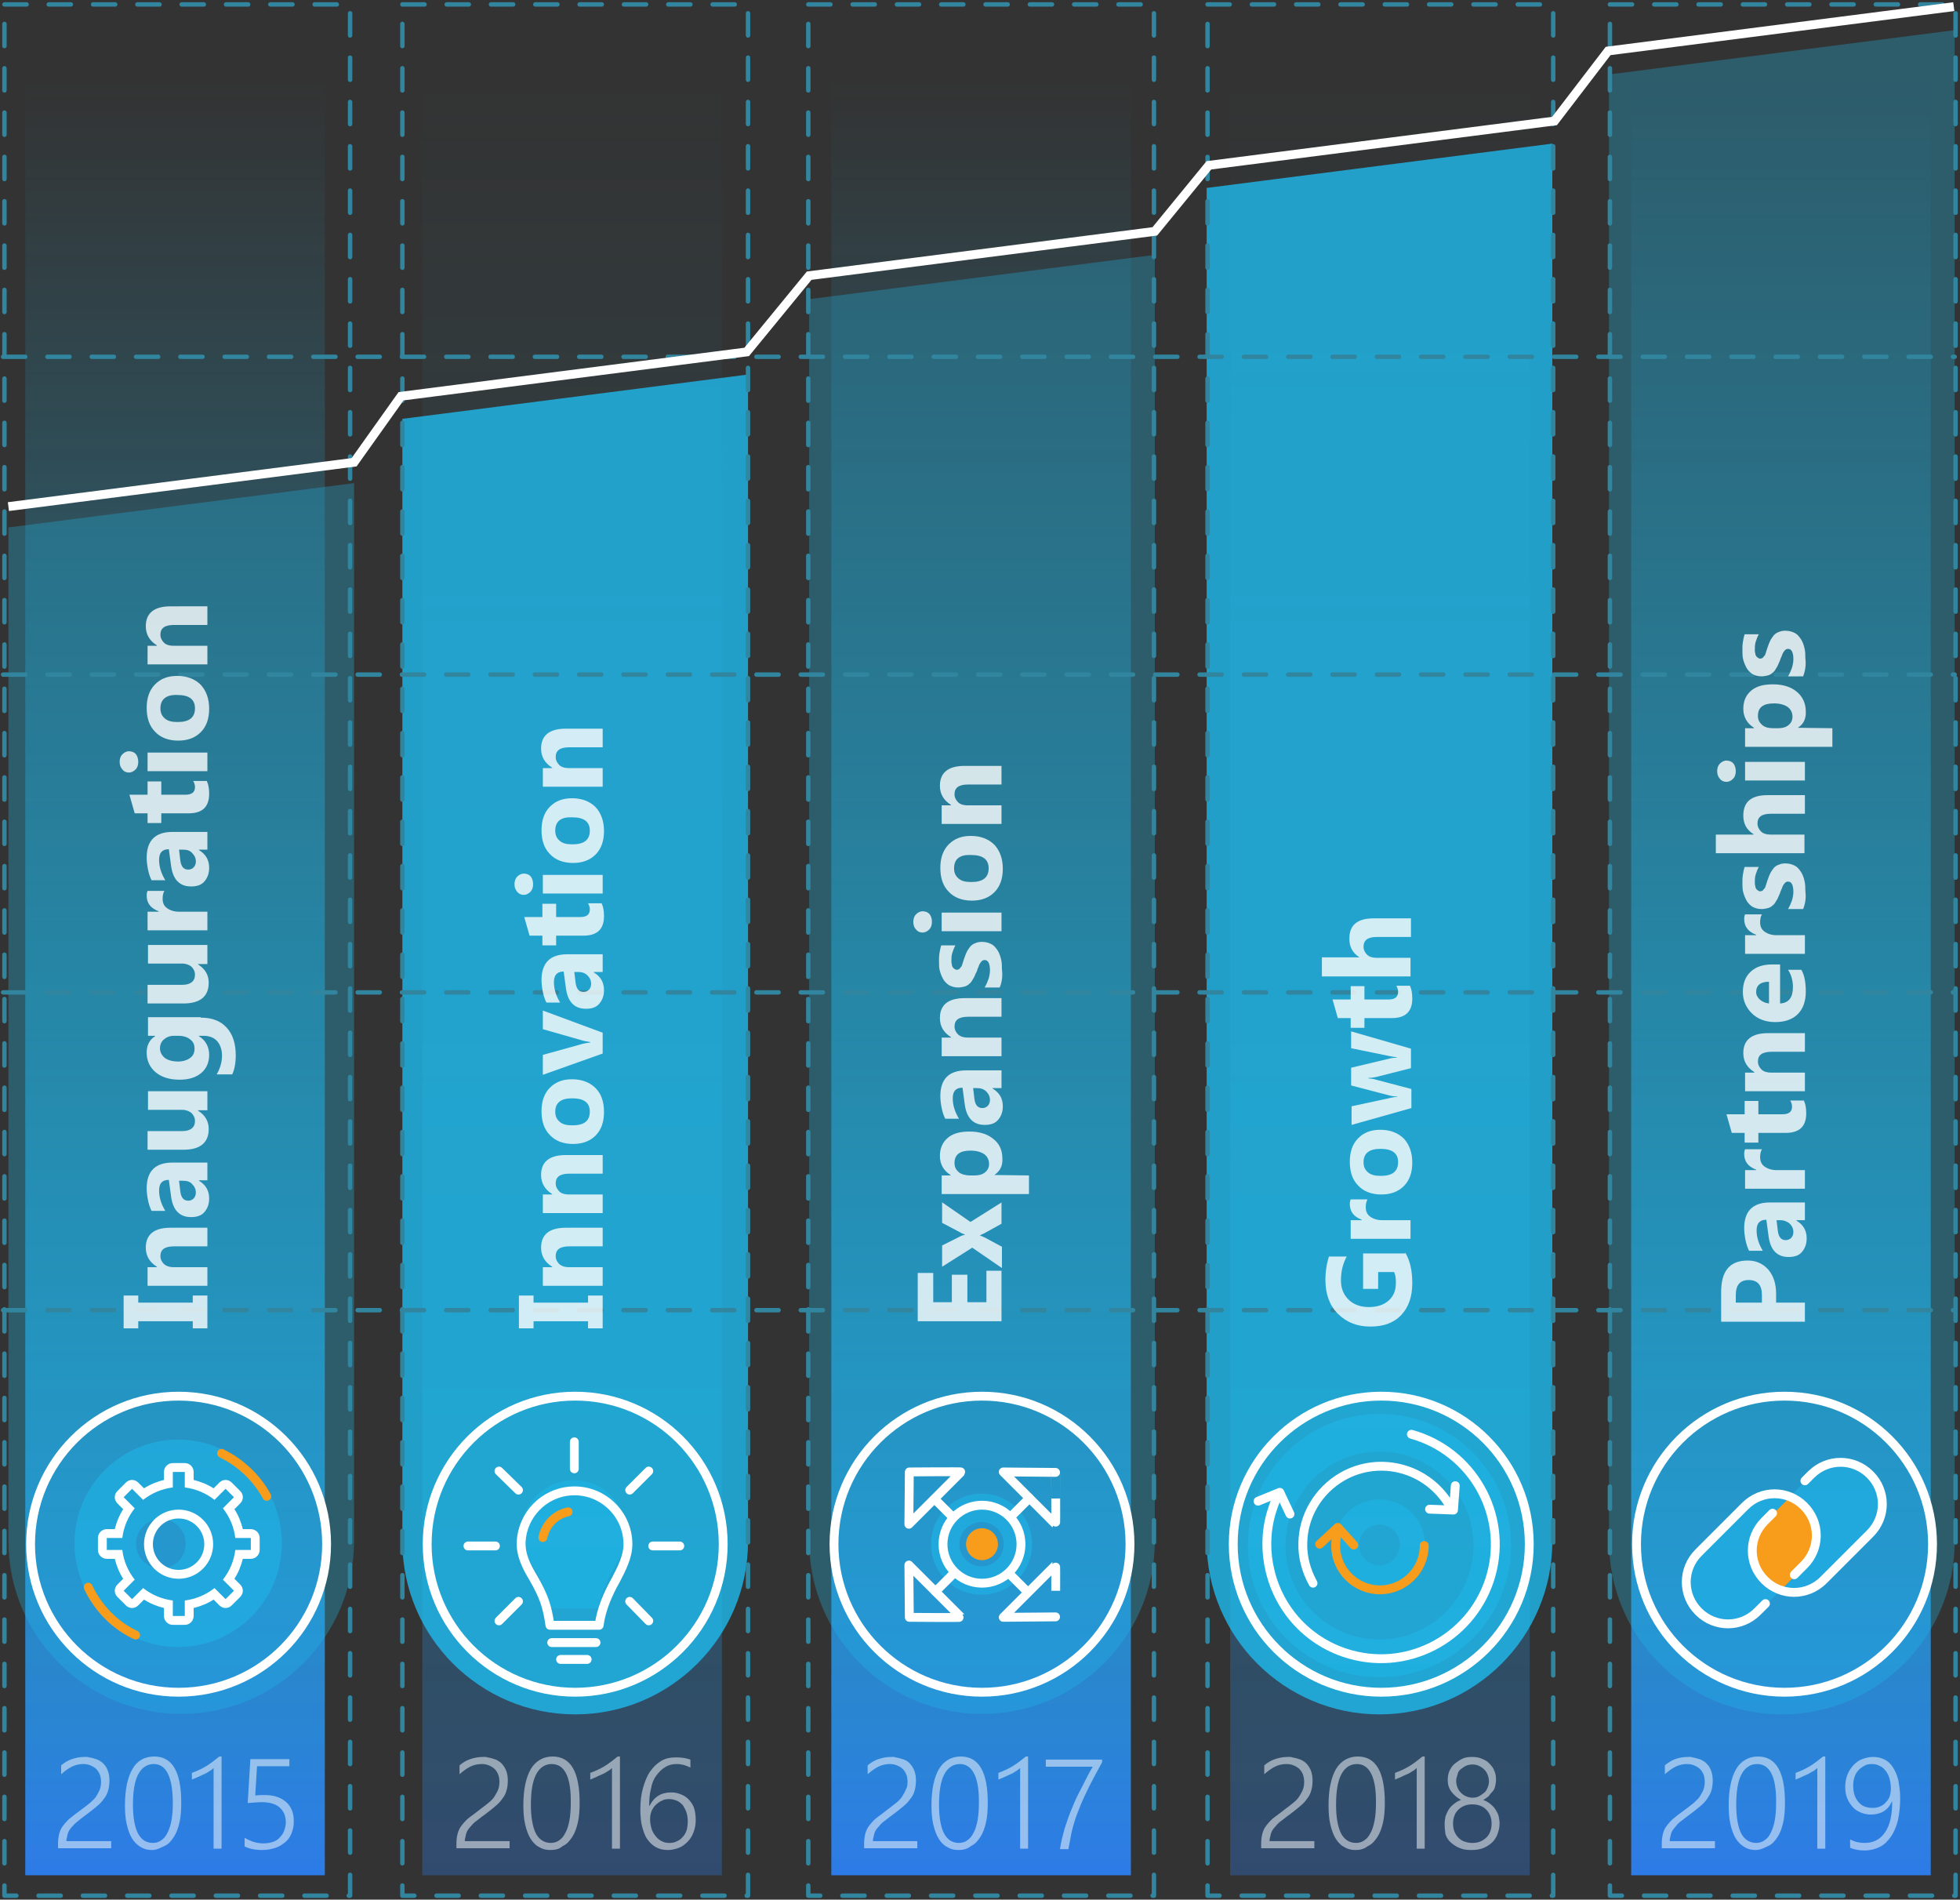 <?xml version="1.0" encoding="utf-8"?>
<!-- Generator: Adobe Illustrator 24.0.1, SVG Export Plug-In . SVG Version: 6.00 Build 0)  -->
<svg version="1.1" id="Layer_1" xmlns="http://www.w3.org/2000/svg" xmlns:xlink="http://www.w3.org/1999/xlink" x="0px" y="0px"
	 viewBox="0 0 442.3 428.6" style="enable-background:new 0 0 442.3 428.6;" xml:space="preserve">
<rect x="0" y="0" width="442.3" height="428.6" fill="#333333" stroke="none"/>
<style type="text/css">
	.st0{opacity:0.9;fill:url(#SVGID_1_);}
	.st1{opacity:0.3;fill:url(#SVGID_2_);}
	.st2{opacity:0.9;fill:url(#SVGID_3_);}
	.st3{opacity:0.3;fill:url(#SVGID_4_);}
	.st4{opacity:0.9;fill:url(#SVGID_5_);}
	.st5{opacity:0.3;fill:#1EBAED;}
	.st6{opacity:0.8;fill:#1EBAED;}
	.st7{opacity:0.5;fill:#1EBAED;}
	.st8{fill:none;stroke:#FFFFFF;stroke-width:2;stroke-linecap:round;stroke-linejoin:round;stroke-miterlimit:10;}
	.st9{fill:none;stroke:#F89C1C;stroke-width:2;stroke-linecap:round;stroke-linejoin:round;stroke-miterlimit:10;}
	.st10{fill:#FFFFFF;}
	.st11{fill:#F89C1C;}
	.st12{opacity:0.5;}
	.st13{fill:#1EBAED;}
	.st14{fill:none;stroke:#31859E;stroke-linecap:round;stroke-linejoin:round;stroke-miterlimit:3;stroke-dasharray:5;}
	.st15{opacity:0.8;}
	.st16{fill:none;stroke:#FFFFFF;stroke-width:2;}
	.st17{opacity:0.9;fill:url(#SVGID_6_);}
	.st18{opacity:0.3;fill:url(#SVGID_7_);}
	.st19{opacity:0.9;fill:url(#SVGID_8_);}
	.st20{opacity:0.3;fill:url(#SVGID_9_);}
	.st21{opacity:0.9;fill:url(#SVGID_10_);}
	.st22{fill:none;stroke:#333333;stroke-width:2;stroke-linecap:round;stroke-linejoin:round;stroke-miterlimit:10;}
	.st23{fill:#333333;}
	.st24{fill:none;stroke:#666666;stroke-linecap:round;stroke-linejoin:round;stroke-miterlimit:3;stroke-dasharray:5;}
	.st25{fill:none;stroke:#FF9933;stroke-width:2;}
</style>
<g>
	<linearGradient id="SVGID_1_" gradientUnits="userSpaceOnUse" x1="39.485" y1="423.074" x2="39.485" y2="17.673">
		<stop  offset="0" style="stop-color:#2D83FB"/>
		<stop  offset="7.545912e-02" style="stop-color:#2895F6;stop-opacity:0.924"/>
		<stop  offset="0.18" style="stop-color:#24A6F2;stop-opacity:0.82"/>
		<stop  offset="0.31" style="stop-color:#20B1EF;stop-opacity:0.69"/>
		<stop  offset="0.493" style="stop-color:#1FB8ED;stop-opacity:0.507"/>
		<stop  offset="1" style="stop-color:#1EBAED;stop-opacity:0"/>
	</linearGradient>
	<rect x="5.7" y="17.7" class="st0" width="67.6" height="405.4"/>
	<linearGradient id="SVGID_2_" gradientUnits="userSpaceOnUse" x1="129.136" y1="423.074" x2="129.136" y2="17.673">
		<stop  offset="0" style="stop-color:#2D83FB"/>
		<stop  offset="7.545912e-02" style="stop-color:#2895F6;stop-opacity:0.924"/>
		<stop  offset="0.18" style="stop-color:#24A6F2;stop-opacity:0.82"/>
		<stop  offset="0.31" style="stop-color:#20B1EF;stop-opacity:0.69"/>
		<stop  offset="0.493" style="stop-color:#1FB8ED;stop-opacity:0.507"/>
		<stop  offset="1" style="stop-color:#1EBAED;stop-opacity:0"/>
	</linearGradient>
	<rect x="95.3" y="17.7" class="st1" width="67.6" height="405.4"/>
	<linearGradient id="SVGID_3_" gradientUnits="userSpaceOnUse" x1="221.382" y1="423.074" x2="221.382" y2="17.673">
		<stop  offset="0" style="stop-color:#2D83FB"/>
		<stop  offset="7.545912e-02" style="stop-color:#2895F6;stop-opacity:0.924"/>
		<stop  offset="0.18" style="stop-color:#24A6F2;stop-opacity:0.82"/>
		<stop  offset="0.31" style="stop-color:#20B1EF;stop-opacity:0.69"/>
		<stop  offset="0.493" style="stop-color:#1FB8ED;stop-opacity:0.507"/>
		<stop  offset="1" style="stop-color:#1EBAED;stop-opacity:0"/>
	</linearGradient>
	<rect x="187.6" y="17.7" class="st2" width="67.6" height="405.4"/>
	<linearGradient id="SVGID_4_" gradientUnits="userSpaceOnUse" x1="311.431" y1="423.074" x2="311.431" y2="17.673">
		<stop  offset="0" style="stop-color:#2D83FB"/>
		<stop  offset="7.545912e-02" style="stop-color:#2895F6;stop-opacity:0.924"/>
		<stop  offset="0.18" style="stop-color:#24A6F2;stop-opacity:0.82"/>
		<stop  offset="0.31" style="stop-color:#20B1EF;stop-opacity:0.69"/>
		<stop  offset="0.493" style="stop-color:#1FB8ED;stop-opacity:0.507"/>
		<stop  offset="1" style="stop-color:#1EBAED;stop-opacity:0"/>
	</linearGradient>
	<rect x="277.6" y="17.7" class="st3" width="67.6" height="405.4"/>
	<linearGradient id="SVGID_5_" gradientUnits="userSpaceOnUse" x1="401.879" y1="423.074" x2="401.879" y2="17.673">
		<stop  offset="0" style="stop-color:#2D83FB"/>
		<stop  offset="7.545912e-02" style="stop-color:#2895F6;stop-opacity:0.924"/>
		<stop  offset="0.18" style="stop-color:#24A6F2;stop-opacity:0.82"/>
		<stop  offset="0.31" style="stop-color:#20B1EF;stop-opacity:0.69"/>
		<stop  offset="0.493" style="stop-color:#1FB8ED;stop-opacity:0.507"/>
		<stop  offset="1" style="stop-color:#1EBAED;stop-opacity:0"/>
	</linearGradient>
	<rect x="368.1" y="17.7" class="st4" width="67.6" height="405.4"/>
	<path class="st5" d="M260.6,57.5l-78,10v280.2c0,21.5,17.5,39,39,39h0c21.5,0,39-17.5,39-39V57.5z"/>
	<path class="st6" d="M168.8,84.5l-78,10v253.3c0,21.5,17.5,39,39,39h0c21.5,0,39-17.5,39-39V84.5z"/>
	<path class="st6" d="M350.3,32.4l-78,10v305.4c0,21.5,17.5,39,39,39h0c21.5,0,39-17.5,39-39V32.4z"/>
	<path class="st5" d="M441.1,6.8l-78,10v331c0,21.5,17.5,39,39,39h0c21.5,0,39-17.5,39-39V6.8z"/>
	<path class="st5" d="M79.9,109l-78,10l0,228.7c0,21.5,17.5,39,39,39h0c21.5,0,39-17.5,39-39V109z"/>
	<g>
		<g>
			<path class="st7" d="M128.6,334c-6,0.4-10.7,5.3-11,11.3c-0.1,3.1,1.3,5.6,2.7,8.1c2.2,3.8,3,5.9,3.5,9.5h11.2
				c0.6-3.3,2-6.3,3.6-9.2c1.3-2.4,2.7-5,2.7-7.8C141.3,339,135.6,333.5,128.6,334z"/>
			<g>
				<g>
					<line class="st8" x1="129.6" y1="331.4" x2="129.6" y2="325.3"/>
					<line class="st8" x1="147.3" y1="348.8" x2="153.4" y2="348.8"/>
					<line class="st8" x1="105.6" y1="348.8" x2="111.8" y2="348.8"/>
					<line class="st8" x1="142.1" y1="336.2" x2="146.4" y2="331.9"/>
					<line class="st8" x1="112.6" y1="365.7" x2="117" y2="361.3"/>
					<line class="st8" x1="142.1" y1="361.3" x2="146.4" y2="365.7"/>
					<line class="st8" x1="112.6" y1="331.9" x2="117" y2="336.2"/>
				</g>
				<line class="st8" x1="124.5" y1="370.6" x2="134.5" y2="370.6"/>
				<line class="st8" x1="126.5" y1="374.4" x2="132.5" y2="374.4"/>
				<path class="st8" d="M141.7,348.4c0-6.9-5.9-12.5-12.9-12c-6.1,0.4-10.9,5.4-11.2,11.5c-0.1,3.1,1.3,5.7,2.8,8.2
					c2.4,4.2,3.1,6.4,3.7,10.6l0,0h11.1l0,0c0.5-3.7,2-7.1,3.8-10.3C140.3,353.9,141.7,351.2,141.7,348.4z"/>
			</g>
		</g>
		<circle class="st8" cx="129.8" cy="348.4" r="33.4"/>
		<path class="st9" d="M122.5,346.9c0.6-2.9,2.8-5.2,5.7-5.8"/>
	</g>
	<g>
		<g>
			<circle class="st8" cx="40.3" cy="348.4" r="33.4"/>
		</g>
		<path class="st7" d="M40.2,324.8c-12.9,0-23.4,10.5-23.4,23.4c0,12.9,10.5,23.4,23.4,23.4s23.4-10.5,23.4-23.4
			C63.6,335.2,53.1,324.8,40.2,324.8z M36.3,353.9c-3.1,0-5.6-2.5-5.6-5.6c0-3.1,2.5-5.6,5.6-5.6c3.1,0,5.6,2.5,5.6,5.6
			C41.9,351.4,39.4,353.9,36.3,353.9z"/>
		<g>
			<g>
				<g>
					<ellipse class="st8" cx="40.3" cy="348.4" rx="6.8" ry="6.8"/>
					<path class="st10" d="M41.7,332.1v3.5c2.5,0.3,4.8,1.3,6.7,2.8l2.5-2.5l1.9,1.9l-2.5,2.5c1.5,1.9,2.5,4.2,2.8,6.7h3.5v2.7h-3.5
						c-0.3,2.5-1.3,4.8-2.8,6.7l2.5,2.5l-1.9,1.9l-2.5-2.5c-1.9,1.5-4.2,2.5-6.7,2.8v3.5H39v-3.5c-2.5-0.3-4.8-1.3-6.7-2.8l-2.5,2.5
						l-1.9-1.9l2.5-2.5c-1.5-1.9-2.5-4.2-2.8-6.7h-3.5V347h3.5c0.3-2.5,1.3-4.8,2.8-6.7l-2.5-2.5l1.9-1.9l2.5,2.5
						c1.9-1.5,4.2-2.5,6.7-2.8v-3.5H41.7 M41.7,330.1H39c-1.1,0-2,0.9-2,2v1.8c-1.6,0.4-3.1,1-4.5,1.9l-1.3-1.3
						c-0.4-0.4-0.9-0.6-1.4-0.6c0,0,0,0,0,0c-0.5,0-1,0.2-1.4,0.6l-1.9,1.9c-0.8,0.8-0.8,2,0,2.8l1.3,1.3c-0.9,1.4-1.5,2.9-1.9,4.5
						h-1.8c-1.1,0-2,0.9-2,2v2.7c0,1.1,0.9,2,2,2h1.8c0.4,1.6,1,3.1,1.9,4.5l-1.3,1.3c-0.8,0.8-0.8,2,0,2.8l1.9,1.9
						c0.4,0.4,0.9,0.6,1.4,0.6c0.5,0,1-0.2,1.4-0.6l1.3-1.3c1.4,0.9,2.9,1.5,4.5,1.9v1.8c0,1.1,0.9,2,2,2h2.7c1.1,0,2-0.9,2-2v-1.8
						c1.6-0.4,3.1-1,4.5-1.9l1.3,1.3c0.4,0.4,0.9,0.6,1.4,0.6s1-0.2,1.4-0.6l1.9-1.9c0.8-0.8,0.8-2,0-2.8l-1.3-1.3
						c0.9-1.4,1.5-2.9,1.9-4.5h1.8c1.1,0,2-0.9,2-2V347c0-1.1-0.9-2-2-2h-1.8c-0.4-1.6-1-3.1-1.9-4.5l1.3-1.3c0.8-0.8,0.8-2,0-2.8
						l-1.9-1.9c-0.4-0.4-0.9-0.6-1.4-0.6s-1,0.2-1.4,0.6l-1.3,1.3c-1.4-0.9-2.9-1.5-4.5-1.9v-1.8C43.7,331,42.8,330.1,41.7,330.1
						L41.7,330.1z"/>
					<path class="st9" d="M30.6,368.9c-4.7-2.2-8.5-6.1-10.7-10.8"/>
					<path class="st9" d="M50,327.9c4.3,2.1,7.9,5.5,10.2,9.7"/>
				</g>
			</g>
		</g>
	</g>
	<g>
		<g>
			<circle class="st8" cx="221.6" cy="348.4" r="33.4"/>
		</g>
		<path class="st7" d="M221.5,337c-6.3,0-11.4,5.1-11.4,11.4c0,6.3,5.1,11.4,11.4,11.4c6.3,0,11.4-5.1,11.4-11.4
			C232.9,342.1,227.8,337,221.5,337z M221.5,353.4c-2.8,0-5-2.3-5-5c0-2.8,2.3-5,5-5c2.8,0,5,2.3,5,5
			C226.5,351.2,224.2,353.4,221.5,353.4z"/>
		<g>
			<circle class="st8" cx="221.6" cy="348.4" r="8.8"/>
			<g>
				<path class="st8" d="M216.9,332.1l-11.8,11.8l0.1-11.8C205.2,332.1,217,332,216.9,332.1z"/>
				<path class="st8" d="M238.2,343.9l-11.8-11.8l11.8,0.1C238.2,332.2,238.3,344,238.2,343.9z"/>
			</g>
			<g>
				<path class="st8" d="M216.9,364.9l-11.8-11.8l0.1,11.8C205.2,364.9,217,365,216.9,364.9z"/>
				<path class="st8" d="M238.2,353.1l-11.8,11.8l11.8-0.1C238.2,364.8,238.3,353,238.2,353.1z"/>
			</g>
			<line class="st8" x1="215.4" y1="354.8" x2="211.1" y2="359.1"/>
			<line class="st8" x1="232.3" y1="338" x2="228.1" y2="342.2"/>
			<line class="st8" x1="227.7" y1="355" x2="231.7" y2="359"/>
			<line class="st8" x1="210.9" y1="338.2" x2="214.9" y2="342.2"/>
			<circle class="st11" cx="221.6" cy="348.4" r="3.6"/>
		</g>
	</g>
	<g>
		<path class="st7" d="M311.3,338.3c-5.7,0-10.3,4.6-10.3,10.3c0,5.7,4.6,10.3,10.3,10.3c5.7,0,10.3-4.6,10.3-10.3
			C321.6,342.9,317,338.3,311.3,338.3z M311.3,353.2c-2.5,0-4.6-2-4.6-4.6c0-2.5,2-4.6,4.6-4.6c2.5,0,4.6,2,4.6,4.6
			C315.8,351.1,313.8,353.2,311.3,353.2z"/>
		<path class="st9" d="M321.4,348.7c0,5.5-4.5,10-10,10c-5.5,0-10-4.5-10-10c0-1.3,0.3-2.6,0.7-3.7"/>
		<path class="st7" d="M311.3,319c-16.4,0-29.7,13.3-29.7,29.7c0,16.4,13.3,29.7,29.7,29.7c16.4,0,29.7-13.3,29.7-29.7
			C341,332.2,327.7,319,311.3,319z M311.3,369.9c-11.7,0-21.2-9.5-21.2-21.2c0-11.7,9.5-21.2,21.2-21.2c11.7,0,21.2,9.5,21.2,21.2
			C332.5,360.3,323,369.9,311.3,369.9z"/>
		<g>
			<g>
				<circle class="st8" cx="311.7" cy="348.4" r="33.4"/>
			</g>
			<path class="st8" d="M296.3,357.2c-1.6-2.9-2.4-6-2.3-9.1c0.1-6,3.4-11.8,9-15c8.5-4.8,19.3-1.8,24.2,6.7"/>
			<path class="st8" d="M318.5,323.6c13.7,3.8,21.8,18,18,31.7c-3.8,13.7-18,21.8-31.7,18c-9.4-2.6-16.1-10-18.2-18.9
				c-1-4.1-1-8.5,0.2-12.8c0.4-1.3,0.8-2.6,1.4-3.8"/>
			<polyline class="st9" points="305.5,348.6 301.9,344.6 297.8,348.4 			"/>
			<polyline class="st8" points="322.6,340.5 328,340.7 328.4,335.2 			"/>
			<polyline class="st8" points="291.1,341.6 288.8,336.7 283.9,338.7 			"/>
		</g>
	</g>
	<g>
		<g>
			<circle class="st8" cx="402.7" cy="348.4" r="33.4"/>
		</g>
		<g class="st12">
			<path class="st13" d="M398.3,356.7c-3.7-3.7-3.7-9.6,0-13.3l5.4-5.4c-3.3-1.2-7.2-0.5-9.9,2.2l-10.5,10.5
				c-3.7,3.7-3.7,9.6,0,13.3c3.7,3.7,9.6,3.7,13.3,0l5.1-5.1C400.4,358.4,399.3,357.7,398.3,356.7L398.3,356.7z"/>
			<path class="st13" d="M422,332.9L422,332.9c-3.7-3.7-9.6-3.7-13.3,0l-5.1,5.1c1.2,0.5,2.4,1.2,3.4,2.2c3.7,3.7,3.7,9.6,0,13.3
				l-5.4,5.4c3.3,1.2,7.2,0.5,9.9-2.2l10.5-10.5C425.7,342.5,425.7,336.6,422,332.9z"/>
		</g>
		<g>
			<path class="st11" d="M407.1,340.2c-1-1-2.2-1.7-3.4-2.2l-5.4,5.4c-3.7,3.7-3.7,9.6,0,13.3h0c1,1,2.2,1.7,3.4,2.2l5.4-5.4
				C410.7,349.8,410.7,343.8,407.1,340.2z"/>
		</g>
		<g>
			<path class="st8" d="M398.4,361.8l-1.8,1.8c-3.7,3.7-9.6,3.7-13.3,0h0c-3.7-3.7-3.7-9.6,0-13.3l10.5-10.5c3.7-3.7,9.6-3.7,13.3,0
				l0,0c3.7,3.7,3.7,9.6,0,13.3l-2.2,2.2"/>
			<path class="st8" d="M407.3,334.1l1.4-1.4c3.7-3.7,9.6-3.7,13.3,0h0c3.7,3.7,3.7,9.6,0,13.3l-10.5,10.5c-3.7,3.7-9.6,3.7-13.3,0
				v0c-3.7-3.7-3.7-9.6,0-13.3l1.8-1.8"/>
		</g>
	</g>
	<g>
		<g class="st12">
			<path class="st10" d="M294.3,402c0-0.6-0.1-1.2-0.3-1.7c-0.2-0.5-0.5-0.9-0.8-1.2c-0.3-0.3-0.8-0.6-1.3-0.8s-1-0.3-1.6-0.3
				c-0.9,0-1.8,0.2-2.6,0.6c-0.8,0.4-1.6,1-2.4,1.7v-2c0.7-0.6,1.5-1.1,2.4-1.4s1.8-0.5,2.9-0.5c0.2,0,0.3,0,0.5,0
				c0.2,0,0.3,0,0.5,0.1c0.7,0.1,1.3,0.3,1.9,0.5c0.6,0.3,1.1,0.6,1.5,1.1s0.7,1,0.9,1.6c0.2,0.6,0.3,1.3,0.3,2
				c0,0.9-0.1,1.6-0.3,2.3s-0.5,1.3-1,1.9c-0.4,0.6-0.9,1.1-1.5,1.6c-0.6,0.5-1.2,1-2,1.6c-0.8,0.6-1.5,1.1-2.1,1.6
				c-0.6,0.4-1.1,0.9-1.4,1.3c-0.4,0.4-0.7,0.8-0.9,1.2s-0.3,0.9-0.4,1.4c0,0.1-0.1,0.3-0.1,0.4c0,0.1,0,0.3,0,0.4h10.1v1.6h-12v-1
				c0-0.9,0.1-1.7,0.3-2.4c0.2-0.7,0.5-1.3,1-1.9c0.5-0.6,1-1.2,1.7-1.7s1.6-1.2,2.5-1.9c0.7-0.5,1.3-1,1.8-1.4s1-0.9,1.3-1.4
				s0.6-1,0.8-1.5C294.2,403.3,294.3,402.7,294.3,402z"/>
			<path class="st10" d="M305.9,417.4c-1,0-1.8-0.2-2.6-0.7c-0.8-0.4-1.4-1.1-1.9-1.9s-0.9-1.9-1.2-3.2c-0.3-1.3-0.4-2.7-0.4-4.3
				c0-3.6,0.6-6.3,1.7-8.2c1.1-1.8,2.8-2.8,4.9-2.8c4.1,0,6.1,3.5,6.1,10.4c0,1.7-0.1,3.2-0.4,4.5c-0.3,1.3-0.7,2.4-1.3,3.3
				c-0.6,0.9-1.2,1.6-2.1,2C307.8,417.2,306.9,417.4,305.9,417.4z M306.2,398c-1.5,0-2.7,0.8-3.5,2.3s-1.2,3.8-1.2,6.9
				c0,2.8,0.4,5,1.1,6.4s1.9,2.2,3.4,2.2c0.7,0,1.4-0.2,1.9-0.6c0.6-0.4,1-0.9,1.4-1.7c0.4-0.7,0.7-1.7,0.9-2.8s0.3-2.4,0.3-3.8
				C310.6,401.1,309.1,398,306.2,398z"/>
			<path class="st10" d="M319.7,417.1v-18.2c-0.3,0.3-0.7,0.6-1.1,0.8c-0.4,0.3-0.8,0.5-1.3,0.7s-0.9,0.4-1.3,0.6
				c-0.4,0.2-0.8,0.3-1.2,0.5V400c1.1-0.4,2.2-0.9,3.2-1.5s2-1.4,3-2.2h0.5v20.8H319.7z"/>
			<path class="st10" d="M326,411.4c0-0.5,0.1-1.1,0.2-1.6c0.2-0.5,0.4-1,0.7-1.5c0.3-0.5,0.7-0.9,1.2-1.3c0.5-0.4,1-0.7,1.6-0.9
				c-0.9-0.5-1.6-1.1-2.2-1.9s-0.8-1.7-0.8-2.6c0-0.7,0.1-1.4,0.4-2.1c0.3-0.6,0.7-1.2,1.2-1.6s1.1-0.8,1.7-1.1s1.4-0.4,2.2-0.4
				c0.8,0,1.5,0.1,2.2,0.4c0.7,0.3,1.3,0.6,1.7,1.1c0.5,0.5,0.9,1,1.1,1.6c0.3,0.6,0.4,1.3,0.4,2.1c0,0.5-0.1,0.9-0.2,1.4
				s-0.3,0.9-0.6,1.2s-0.6,0.7-0.9,1.1c-0.4,0.3-0.8,0.6-1.2,0.8c0.6,0.2,1.1,0.5,1.6,0.9c0.5,0.4,0.9,0.8,1.2,1.3
				c0.3,0.5,0.6,1,0.7,1.5s0.2,1.1,0.2,1.6c0,0.9-0.2,1.7-0.5,2.5c-0.3,0.7-0.7,1.4-1.3,1.9c-0.6,0.5-1.2,0.9-2,1.2
				s-1.6,0.4-2.6,0.4c-0.9,0-1.8-0.1-2.5-0.4c-0.8-0.3-1.4-0.7-2-1.2c-0.6-0.5-1-1.1-1.3-1.9C326.1,413.2,326,412.4,326,411.4z
				 M327.9,411.4c0,0.7,0.1,1.3,0.3,1.8c0.2,0.5,0.5,1,0.9,1.4c0.4,0.4,0.8,0.7,1.4,0.9s1.1,0.3,1.8,0.3c0.6,0,1.2-0.1,1.7-0.3
				c0.5-0.2,1-0.5,1.4-0.9c0.4-0.4,0.7-0.8,0.9-1.4c0.2-0.5,0.3-1.1,0.3-1.8c0-0.6-0.1-1.2-0.3-1.7s-0.5-1-0.9-1.4s-0.8-0.7-1.4-0.9
				c-0.5-0.2-1.1-0.3-1.8-0.3c-0.6,0-1.2,0.1-1.7,0.3c-0.5,0.2-1,0.5-1.4,0.9c-0.4,0.4-0.7,0.8-0.9,1.4
				C328,410.2,327.9,410.8,327.9,411.4z M328.6,401.8c0,0.5,0.1,1,0.3,1.5c0.2,0.5,0.4,0.8,0.8,1.2s0.7,0.6,1.2,0.8s0.9,0.3,1.4,0.3
				s1-0.1,1.4-0.3s0.8-0.5,1.2-0.8s0.6-0.7,0.8-1.2c0.2-0.5,0.3-0.9,0.3-1.4c0-0.5-0.1-1-0.3-1.5s-0.4-0.8-0.8-1.2
				c-0.3-0.3-0.7-0.6-1.2-0.8c-0.4-0.2-0.9-0.3-1.4-0.3c-0.5,0-1,0.1-1.5,0.3c-0.4,0.2-0.8,0.5-1.2,0.8s-0.6,0.7-0.7,1.2
				S328.6,401.2,328.6,401.8z"/>
		</g>
	</g>
	<g>
		<g class="st12">
			<path class="st10" d="M204.8,402c0-0.6-0.1-1.2-0.3-1.7c-0.2-0.5-0.5-0.9-0.8-1.2c-0.3-0.3-0.8-0.6-1.3-0.8s-1-0.3-1.6-0.3
				c-0.9,0-1.8,0.2-2.6,0.6c-0.8,0.4-1.6,1-2.4,1.7v-2c0.7-0.6,1.5-1.1,2.4-1.4s1.8-0.5,2.9-0.5c0.2,0,0.3,0,0.5,0
				c0.2,0,0.3,0,0.5,0.1c0.7,0.1,1.3,0.3,1.9,0.5s1.1,0.6,1.5,1.1s0.7,1,0.9,1.6c0.2,0.6,0.3,1.3,0.3,2c0,0.9-0.1,1.6-0.3,2.3
				s-0.5,1.3-1,1.9c-0.4,0.6-0.9,1.1-1.5,1.6s-1.2,1-2,1.6c-0.8,0.6-1.5,1.1-2.1,1.6c-0.6,0.4-1.1,0.9-1.4,1.3
				c-0.4,0.4-0.7,0.8-0.9,1.2s-0.3,0.9-0.4,1.4c0,0.1-0.1,0.3-0.1,0.4c0,0.1,0,0.3,0,0.4H207v1.6h-12v-1c0-0.9,0.1-1.7,0.3-2.4
				c0.2-0.7,0.5-1.3,1-1.9c0.5-0.6,1-1.2,1.7-1.7s1.6-1.2,2.5-1.9c0.7-0.5,1.3-1,1.8-1.4s1-0.9,1.3-1.4s0.6-1,0.8-1.5
				C204.7,403.3,204.8,402.7,204.8,402z"/>
			<path class="st10" d="M216.3,417.4c-1,0-1.8-0.2-2.6-0.7c-0.8-0.4-1.4-1.1-1.9-1.9c-0.5-0.8-0.9-1.9-1.2-3.2
				c-0.3-1.3-0.4-2.7-0.4-4.3c0-3.6,0.6-6.3,1.7-8.2c1.1-1.8,2.8-2.8,4.9-2.8c4.1,0,6.1,3.5,6.1,10.4c0,1.7-0.1,3.2-0.4,4.5
				c-0.3,1.3-0.7,2.4-1.3,3.3c-0.6,0.9-1.2,1.6-2.1,2C218.3,417.2,217.3,417.4,216.3,417.4z M216.6,398c-1.5,0-2.7,0.8-3.5,2.3
				s-1.2,3.8-1.2,6.9c0,2.8,0.4,5,1.1,6.4c0.8,1.5,1.9,2.2,3.4,2.2c0.7,0,1.4-0.2,1.9-0.6c0.6-0.4,1-0.9,1.4-1.7
				c0.4-0.7,0.7-1.7,0.9-2.8c0.2-1.1,0.3-2.4,0.3-3.8C221,401.1,219.5,398,216.6,398z"/>
			<path class="st10" d="M230.2,417.1v-18.2c-0.3,0.3-0.7,0.6-1.1,0.8c-0.4,0.3-0.8,0.5-1.3,0.7c-0.4,0.2-0.9,0.4-1.3,0.6
				c-0.4,0.2-0.8,0.3-1.2,0.5V400c1.1-0.4,2.2-0.9,3.2-1.5c1-0.6,2-1.4,3-2.2h0.5v20.8H230.2z"/>
			<path class="st10" d="M248.7,397.6c-0.7,1.3-1.4,2.6-2,3.7c-0.6,1.2-1.2,2.3-1.7,3.4s-1,2.1-1.4,3.2c-0.4,1-0.8,2-1.1,3
				c-0.3,1-0.6,2-0.8,3.1c-0.2,1-0.4,2.1-0.6,3.2h-1.9c0.2-1.5,0.6-3,1-4.5c0.5-1.5,1-3.1,1.7-4.7c0.6-1.6,1.4-3.2,2.2-4.7
				c0.8-1.6,1.6-3.2,2.5-4.7H236v-1.6h12.7V397.6z"/>
		</g>
	</g>
	<g>
		<g class="st12">
			<path class="st10" d="M112.7,402c0-0.6-0.1-1.2-0.3-1.7c-0.2-0.5-0.5-0.9-0.8-1.2c-0.3-0.3-0.8-0.6-1.3-0.8s-1-0.3-1.6-0.3
				c-0.9,0-1.8,0.2-2.6,0.6c-0.8,0.4-1.6,1-2.4,1.7v-2c0.7-0.6,1.5-1.1,2.4-1.4s1.8-0.5,2.9-0.5c0.2,0,0.3,0,0.5,0
				c0.2,0,0.3,0,0.5,0.1c0.7,0.1,1.3,0.3,1.9,0.5c0.6,0.3,1.1,0.6,1.5,1.1s0.7,1,0.9,1.6c0.2,0.6,0.3,1.3,0.3,2
				c0,0.9-0.1,1.6-0.3,2.3s-0.5,1.3-1,1.9c-0.4,0.6-0.9,1.1-1.5,1.6c-0.6,0.5-1.2,1-2,1.6c-0.8,0.6-1.5,1.1-2.1,1.6
				c-0.6,0.4-1.1,0.9-1.4,1.3c-0.4,0.4-0.7,0.8-0.9,1.2s-0.3,0.9-0.4,1.4c0,0.1-0.1,0.3-0.1,0.4c0,0.1,0,0.3,0,0.4H115v1.6h-12v-1
				c0-0.9,0.1-1.7,0.3-2.4c0.2-0.7,0.5-1.3,1-1.9c0.5-0.6,1-1.2,1.7-1.7s1.6-1.2,2.5-1.9c0.7-0.5,1.3-1,1.8-1.4s1-0.9,1.3-1.4
				s0.6-1,0.8-1.5C112.6,403.3,112.7,402.7,112.7,402z"/>
			<path class="st10" d="M124.2,417.4c-1,0-1.8-0.2-2.6-0.7c-0.8-0.4-1.4-1.1-1.9-1.9s-0.9-1.9-1.2-3.2c-0.3-1.3-0.4-2.7-0.4-4.3
				c0-3.6,0.6-6.3,1.7-8.2c1.1-1.8,2.8-2.8,4.9-2.8c4.1,0,6.1,3.5,6.1,10.4c0,1.7-0.1,3.2-0.4,4.5c-0.3,1.3-0.7,2.4-1.3,3.3
				c-0.6,0.9-1.2,1.6-2.1,2C126.2,417.2,125.3,417.4,124.2,417.4z M124.5,398c-1.5,0-2.7,0.8-3.5,2.3s-1.2,3.8-1.2,6.9
				c0,2.8,0.4,5,1.1,6.4s1.9,2.2,3.4,2.2c0.7,0,1.4-0.2,1.9-0.6c0.6-0.4,1-0.9,1.4-1.7c0.4-0.7,0.7-1.7,0.9-2.8s0.3-2.4,0.3-3.8
				C128.9,401.1,127.5,398,124.5,398z"/>
			<path class="st10" d="M138.1,417.1v-18.2c-0.3,0.3-0.7,0.6-1.1,0.8c-0.4,0.3-0.8,0.5-1.3,0.7s-0.9,0.4-1.3,0.6
				c-0.4,0.2-0.8,0.3-1.2,0.5V400c1.1-0.4,2.2-0.9,3.2-1.5s2-1.4,3-2.2h0.5v20.8H138.1z"/>
			<path class="st10" d="M157,410.7c0,1-0.2,1.9-0.5,2.7c-0.3,0.8-0.7,1.5-1.3,2.1c-0.6,0.6-1.2,1.1-2,1.4s-1.6,0.5-2.5,0.5
				c-1,0-1.9-0.2-2.6-0.6c-0.8-0.4-1.4-1-2-1.8s-0.9-1.8-1.2-2.9s-0.4-2.5-0.4-3.9c0-1.8,0.2-3.4,0.6-4.8c0.4-1.4,0.9-2.7,1.6-3.7
				s1.5-1.8,2.5-2.4c1-0.6,2.1-0.8,3.4-0.8s2.3,0.2,3.2,0.5v1.8c-1-0.5-2-0.8-3.1-0.8c-1,0-1.8,0.2-2.6,0.7s-1.4,1.1-2,1.9
				s-1,1.8-1.2,3c-0.3,1.1-0.4,2.4-0.4,3.8h0.1c1-2,2.6-3,4.9-3c0.9,0,1.6,0.2,2.3,0.5c0.7,0.3,1.3,0.7,1.8,1.3
				c0.5,0.6,0.9,1.2,1.1,2C156.9,408.9,157,409.8,157,410.7z M155.2,410.9c0-0.7-0.1-1.4-0.3-2c-0.2-0.6-0.5-1.1-0.8-1.6
				c-0.4-0.4-0.8-0.8-1.3-1s-1.1-0.4-1.8-0.4c-0.6,0-1.2,0.1-1.7,0.4c-0.5,0.2-1,0.6-1.4,1c-0.4,0.4-0.7,0.9-0.9,1.4
				c-0.2,0.5-0.3,1.1-0.3,1.7c0,0.7,0.1,1.4,0.3,2.1s0.5,1.2,0.9,1.7s0.8,0.9,1.4,1.2s1.1,0.4,1.8,0.4c0.6,0,1.2-0.1,1.7-0.4
				c0.5-0.2,1-0.6,1.3-1c0.4-0.4,0.7-1,0.9-1.6C155.1,412.3,155.2,411.7,155.2,410.9z"/>
		</g>
	</g>
	<g>
		<g class="st12">
			<path class="st10" d="M22.8,402c0-0.6-0.1-1.2-0.3-1.7c-0.2-0.5-0.5-0.9-0.8-1.2s-0.8-0.6-1.3-0.8c-0.5-0.2-1-0.3-1.6-0.3
				c-0.9,0-1.8,0.2-2.6,0.6c-0.8,0.4-1.6,1-2.4,1.7v-2c0.7-0.6,1.5-1.1,2.4-1.4s1.8-0.5,2.9-0.5c0.2,0,0.3,0,0.5,0
				c0.2,0,0.3,0,0.5,0.1c0.7,0.1,1.3,0.3,1.9,0.5c0.6,0.3,1.1,0.6,1.5,1.1c0.4,0.4,0.7,1,0.9,1.6c0.2,0.6,0.3,1.3,0.3,2
				c0,0.9-0.1,1.6-0.3,2.3s-0.5,1.3-1,1.9c-0.4,0.6-0.9,1.1-1.5,1.6s-1.2,1-2,1.6c-0.8,0.6-1.5,1.1-2.1,1.6s-1.1,0.9-1.4,1.3
				c-0.4,0.4-0.7,0.8-0.9,1.2c-0.2,0.4-0.3,0.9-0.4,1.4c0,0.1-0.1,0.3-0.1,0.4s0,0.3,0,0.4h10.1v1.6h-12v-1c0-0.9,0.1-1.7,0.3-2.4
				c0.2-0.7,0.5-1.3,1-1.9c0.5-0.6,1-1.2,1.7-1.7c0.7-0.6,1.6-1.2,2.5-1.9c0.7-0.5,1.3-1,1.8-1.4c0.5-0.5,1-0.9,1.3-1.4
				c0.3-0.5,0.6-1,0.8-1.5C22.7,403.3,22.8,402.7,22.8,402z"/>
			<path class="st10" d="M34.3,417.4c-1,0-1.8-0.2-2.6-0.7s-1.4-1.1-1.9-1.9s-0.9-1.9-1.2-3.2s-0.4-2.7-0.4-4.3
				c0-3.6,0.6-6.3,1.7-8.2s2.8-2.8,4.9-2.8c4.1,0,6.1,3.5,6.1,10.4c0,1.7-0.1,3.2-0.4,4.5s-0.7,2.4-1.3,3.3c-0.6,0.9-1.2,1.6-2.1,2
				S35.4,417.4,34.3,417.4z M34.7,398c-1.5,0-2.7,0.8-3.5,2.3s-1.2,3.8-1.2,6.9c0,2.8,0.4,5,1.1,6.4c0.8,1.5,1.9,2.2,3.4,2.2
				c0.7,0,1.4-0.2,1.9-0.6c0.6-0.4,1-0.9,1.4-1.7s0.7-1.7,0.9-2.8s0.3-2.4,0.3-3.8C39,401.1,37.6,398,34.7,398z"/>
			<path class="st10" d="M48.2,417.1v-18.2c-0.3,0.3-0.7,0.6-1.1,0.8c-0.4,0.3-0.8,0.5-1.3,0.7c-0.4,0.2-0.9,0.4-1.3,0.6
				c-0.4,0.2-0.8,0.3-1.2,0.5V400c1.1-0.4,2.2-0.9,3.2-1.5c1-0.6,2-1.4,3-2.2H50v20.8H48.2z"/>
			<path class="st10" d="M55.3,414.7c1.4,0.8,2.7,1.2,4.1,1.2c0.8,0,1.5-0.1,2.1-0.3s1.2-0.5,1.6-1c0.4-0.4,0.8-0.9,1-1.5
				c0.2-0.6,0.4-1.2,0.4-1.9c0-1.5-0.5-2.6-1.4-3.4c-0.9-0.8-2.3-1.2-4.1-1.2c-0.7,0-1.7,0.1-3.1,0.2l0.6-9.9h8.8v1.6h-7.3l-0.4,6.6
				c0.8-0.1,1.5-0.1,2-0.1c1.1,0,2,0.1,2.9,0.4s1.5,0.7,2.1,1.2c0.6,0.5,1,1.2,1.3,1.9c0.3,0.7,0.4,1.6,0.4,2.5c0,1-0.2,1.8-0.5,2.6
				s-0.8,1.5-1.4,2s-1.3,1-2.2,1.3c-0.9,0.3-1.9,0.5-3,0.5c-1.7,0-3-0.3-4-0.8V414.7z"/>
		</g>
	</g>
	<rect x="1" y="1" class="st14" width="78" height="426.7"/>
	<rect x="90.8" y="1" class="st14" width="78" height="426.7"/>
	<rect x="182.4" y="1" class="st14" width="78" height="426.7"/>
	<rect x="272.5" y="1" class="st14" width="78" height="426.7"/>
	<rect x="363.3" y="1" class="st14" width="78" height="426.7"/>
	<g>
		<g class="st12">
			<path class="st10" d="M384.7,402c0-0.6-0.1-1.2-0.3-1.7c-0.2-0.5-0.5-0.9-0.8-1.2s-0.8-0.6-1.3-0.8c-0.5-0.2-1-0.3-1.6-0.3
				c-0.9,0-1.8,0.2-2.6,0.6s-1.6,1-2.4,1.7v-2c0.7-0.6,1.5-1.1,2.3-1.4s1.8-0.5,2.9-0.5c0.2,0,0.3,0,0.5,0s0.3,0,0.5,0.1
				c0.7,0.1,1.3,0.3,1.9,0.5c0.6,0.3,1.1,0.6,1.5,1.1c0.4,0.4,0.7,1,0.9,1.6c0.2,0.6,0.3,1.3,0.3,2c0,0.9-0.1,1.6-0.3,2.3
				s-0.6,1.3-1,1.9c-0.4,0.6-0.9,1.1-1.5,1.6c-0.6,0.5-1.2,1-2,1.6c-0.8,0.6-1.5,1.1-2.1,1.6c-0.6,0.4-1.1,0.9-1.4,1.3
				s-0.7,0.8-0.9,1.2c-0.2,0.4-0.3,0.9-0.4,1.4c0,0.1-0.1,0.3-0.1,0.4c0,0.1,0,0.3,0,0.4H387v1.6h-12v-1c0-0.9,0.1-1.7,0.3-2.4
				c0.2-0.7,0.5-1.3,1-1.9c0.5-0.6,1-1.2,1.7-1.7c0.7-0.6,1.6-1.2,2.5-1.9c0.7-0.5,1.3-1,1.8-1.4c0.5-0.5,1-0.9,1.3-1.4
				c0.3-0.5,0.6-1,0.8-1.5C384.6,403.3,384.7,402.7,384.7,402z"/>
			<path class="st10" d="M396.2,417.4c-1,0-1.8-0.2-2.6-0.7s-1.4-1.1-1.9-1.9c-0.5-0.8-0.9-1.9-1.2-3.2c-0.3-1.3-0.4-2.7-0.4-4.3
				c0-3.6,0.6-6.3,1.7-8.2c1.1-1.8,2.8-2.8,4.9-2.8c4.1,0,6.1,3.5,6.1,10.4c0,1.7-0.1,3.2-0.4,4.5s-0.7,2.4-1.3,3.3s-1.2,1.6-2.1,2
				S397.3,417.4,396.2,417.4z M396.5,398c-1.5,0-2.7,0.8-3.5,2.3s-1.2,3.8-1.2,6.9c0,2.8,0.4,5,1.1,6.4s1.9,2.2,3.4,2.2
				c0.7,0,1.4-0.2,1.9-0.6c0.6-0.4,1-0.9,1.4-1.7s0.7-1.7,0.9-2.8c0.2-1.1,0.3-2.4,0.3-3.8C400.9,401.1,399.5,398,396.5,398z"/>
			<path class="st10" d="M410.1,417.1v-18.2c-0.3,0.3-0.7,0.6-1.1,0.8s-0.8,0.5-1.3,0.7s-0.9,0.4-1.3,0.6c-0.4,0.2-0.8,0.3-1.2,0.5
				V400c1.1-0.4,2.2-0.9,3.2-1.5c1-0.6,2-1.4,3-2.2h0.5v20.8H410.1z"/>
			<path class="st10" d="M428.8,405.7c0,1.9-0.2,3.5-0.5,5c-0.4,1.5-0.9,2.7-1.6,3.7c-0.7,1-1.5,1.8-2.5,2.3c-1,0.5-2.2,0.8-3.5,0.8
				c-1.2,0-2.2-0.2-3.2-0.6V415c1.1,0.6,2.2,0.8,3.3,0.8c2,0,3.5-0.8,4.6-2.4s1.6-3.9,1.6-6.9h-0.1c-0.9,2-2.5,2.9-4.8,2.9
				c-0.8,0-1.6-0.2-2.3-0.5c-0.7-0.3-1.3-0.7-1.8-1.3c-0.5-0.6-0.9-1.2-1.2-2s-0.4-1.6-0.4-2.5c0-1,0.2-1.9,0.5-2.7s0.8-1.5,1.3-2.1
				c0.6-0.6,1.2-1.1,2-1.4c0.8-0.3,1.6-0.5,2.5-0.5c1,0,1.8,0.2,2.6,0.6s1.4,1,1.9,1.8c0.5,0.8,0.9,1.7,1.2,2.9
				C428.6,402.9,428.8,404.2,428.8,405.7z M426.7,403.6c0-0.8-0.1-1.6-0.3-2.3s-0.5-1.3-0.9-1.8s-0.8-0.9-1.4-1.1
				c-0.5-0.3-1.1-0.4-1.7-0.4c-0.6,0-1.2,0.1-1.7,0.4s-1,0.6-1.3,1c-0.4,0.4-0.7,0.9-0.9,1.5s-0.3,1.2-0.3,2c0,0.8,0.1,1.5,0.3,2.1
				c0.2,0.6,0.5,1.1,0.9,1.6c0.4,0.4,0.8,0.8,1.4,1s1.1,0.3,1.8,0.3c0.6,0,1.1-0.1,1.6-0.3c0.5-0.2,1-0.5,1.3-0.9
				c0.4-0.4,0.7-0.8,0.9-1.3C426.6,404.7,426.7,404.2,426.7,403.6z"/>
		</g>
	</g>
	<line class="st14" x1="0.7" y1="80.5" x2="441.1" y2="80.5"/>
	<line class="st14" x1="0.7" y1="152.2" x2="441.1" y2="152.2"/>
	<line class="st14" x1="0.7" y1="223.9" x2="441.1" y2="223.9"/>
	<line class="st14" x1="0.7" y1="295.6" x2="441.1" y2="295.6"/>
	<g class="st15">
		<path class="st10" d="M27.9,292.3h3.3v1.6h12.3v-1.6h3.3v7.4h-3.3v-1.6H31.2v1.6h-3.3V292.3z"/>
		<path class="st10" d="M46.8,277v4.2h-7.5c-2.1,0-3.1,0.7-3.1,2.2c0,0.7,0.3,1.3,0.8,1.8c0.6,0.5,1.3,0.7,2.1,0.7h7.7v4.2H33.3
			v-4.2h2.1v-0.1c-1.6-1-2.5-2.4-2.5-4.3c0-3,1.9-4.5,5.6-4.5H46.8z"/>
		<path class="st10" d="M46.8,262.4v3.9h-1.9v0.1c1.5,0.9,2.3,2.2,2.3,4c0,1.3-0.4,2.3-1.1,3.1c-0.7,0.8-1.7,1.1-3,1.1
			c-2.6,0-4.1-1.6-4.5-4.7l-0.5-3.7c-1.5,0-2.2,0.8-2.2,2.4c0,1.6,0.5,3.1,1.4,4.6h-3.1c-0.3-0.6-0.6-1.4-0.8-2.4
			c-0.2-1-0.3-1.9-0.3-2.7c0-3.8,1.9-5.8,5.8-5.8H46.8z M41.3,266.4h-0.9l0.3,2.5c0.2,1.4,0.8,2,1.8,2c0.5,0,0.9-0.2,1.2-0.5
			c0.3-0.3,0.5-0.8,0.5-1.3c0-0.8-0.3-1.4-0.8-1.9C42.9,266.6,42.2,266.4,41.3,266.4z"/>
		<path class="st10" d="M46.8,246.3v4.2h-2.1v0.1c1.6,1,2.4,2.4,2.4,4.1c0,3.1-1.9,4.7-5.7,4.7h-8.1v-4.2h7.8c1.9,0,2.9-0.8,2.9-2.3
			c0-0.7-0.3-1.3-0.8-1.8c-0.5-0.4-1.2-0.7-2.1-0.7h-7.7v-4.2H46.8z"/>
		<path class="st10" d="M45.3,229.6c2.5,0,4.4,0.7,5.8,2.2c1.4,1.5,2.1,3.6,2.1,6.3c0,1.8-0.3,3.3-0.8,4.3h-3.5
			c0.8-1.4,1.2-2.8,1.2-4.2c0-1.4-0.4-2.5-1.1-3.3c-0.7-0.8-1.8-1.2-3-1.2h-1.1v0.1c1.5,0.9,2.3,2.4,2.3,4.2c0,1.7-0.6,3.1-1.8,4.1
			s-2.8,1.5-4.9,1.5c-2.3,0-4.1-0.6-5.4-1.7s-2-2.6-2-4.4c0-1.6,0.6-2.9,1.9-3.7v-0.1h-1.6v-4.2H45.3z M40.3,233.7h-1.1
			c-0.9,0-1.6,0.3-2.2,0.8c-0.6,0.5-0.9,1.2-0.9,2c0,0.9,0.4,1.6,1.1,2.2c0.7,0.5,1.7,0.8,3,0.8c1.1,0,2-0.3,2.7-0.8
			c0.7-0.5,1-1.2,1-2.1c0-0.9-0.3-1.6-1-2.1C42.3,234,41.4,233.7,40.3,233.7z"/>
		<path class="st10" d="M46.8,213.3v4.2h-2.1v0.1c1.6,1,2.4,2.4,2.4,4.1c0,3.1-1.9,4.7-5.7,4.7h-8.1v-4.2h7.8c1.9,0,2.9-0.8,2.9-2.3
			c0-0.7-0.3-1.3-0.8-1.8c-0.5-0.4-1.2-0.7-2.1-0.7h-7.7v-4.2H46.8z"/>
		<path class="st10" d="M37.1,201c-0.3,0.5-0.4,1.1-0.4,1.8c0,0.9,0.3,1.6,1,2.1c0.7,0.5,1.6,0.8,2.7,0.8h6.4v4.2H33.3v-4.2h2.5
			v-0.1c-1.8-0.7-2.7-1.8-2.7-3.6c0-0.4,0.1-0.8,0.2-1H37.1z"/>
		<path class="st10" d="M46.8,187.8v3.9h-1.9v0.1c1.5,0.9,2.3,2.2,2.3,4c0,1.3-0.4,2.3-1.1,3.1c-0.7,0.8-1.7,1.1-3,1.1
			c-2.6,0-4.1-1.6-4.5-4.7l-0.5-3.7c-1.5,0-2.2,0.8-2.2,2.4c0,1.6,0.5,3.1,1.4,4.6h-3.1c-0.3-0.6-0.6-1.4-0.8-2.4
			c-0.2-1-0.3-1.9-0.3-2.7c0-3.8,1.9-5.8,5.8-5.8H46.8z M41.3,191.7h-0.9l0.3,2.5c0.2,1.4,0.8,2,1.8,2c0.5,0,0.9-0.2,1.2-0.5
			c0.3-0.3,0.5-0.8,0.5-1.3c0-0.8-0.3-1.4-0.8-1.9C42.9,191.9,42.2,191.7,41.3,191.7z"/>
		<path class="st10" d="M46.7,176.3c0.3,0.6,0.5,1.5,0.5,2.8c0,2.9-1.5,4.4-4.6,4.4h-6.2v2.2h-3.1v-2.2h-2.9l-1.2-4.2h4.1v-3h3.1v3
			h5.5c1.4,0,2.1-0.6,2.1-1.7c0-0.4-0.1-0.9-0.4-1.4H46.7z"/>
		<path class="st10" d="M31.2,171.9c0,0.7-0.2,1.3-0.6,1.7c-0.4,0.4-0.9,0.7-1.5,0.7c-0.6,0-1.1-0.2-1.5-0.7s-0.6-1-0.6-1.7
			c0-0.7,0.2-1.3,0.6-1.7c0.4-0.4,0.9-0.7,1.5-0.7c0.6,0,1.2,0.2,1.6,0.7C31,170.6,31.2,171.2,31.2,171.9z M46.8,169.8v4.2H33.3
			v-4.2H46.8z"/>
		<path class="st10" d="M47.2,159.9c0,2.2-0.6,4-1.9,5.3c-1.3,1.3-3,1.9-5.1,1.9c-2.2,0-4-0.7-5.2-2c-1.3-1.3-1.9-3.1-1.9-5.4
			c0-2.2,0.6-4,1.9-5.3c1.3-1.3,2.9-1.9,5-1.9c2.2,0,4,0.7,5.3,2C46.5,155.8,47.2,157.6,47.2,159.9z M36.2,159.8c0,1,0.3,1.7,1,2.3
			s1.6,0.8,2.9,0.8c2.6,0,3.9-1,3.9-3.1c0-2-1.3-3-4-3C37.5,156.7,36.2,157.8,36.2,159.8z"/>
		<path class="st10" d="M46.8,136.8v4.2h-7.5c-2.1,0-3.1,0.7-3.1,2.2c0,0.7,0.3,1.3,0.8,1.8s1.3,0.7,2.1,0.7h7.7v4.2H33.3v-4.2h2.1
			v-0.1c-1.6-1-2.5-2.4-2.5-4.3c0-3,1.9-4.5,5.6-4.5H46.8z"/>
	</g>
	<g class="st15">
		<path class="st10" d="M117.1,292.3h3.3v1.6h12.3v-1.6h3.3v7.4h-3.3v-1.6h-12.3v1.6h-3.3V292.3z"/>
		<path class="st10" d="M136,277v4.2h-7.5c-2.1,0-3.1,0.7-3.1,2.2c0,0.7,0.3,1.3,0.8,1.8c0.6,0.5,1.3,0.7,2.1,0.7h7.7v4.2h-13.5
			v-4.2h2.1v-0.1c-1.6-1-2.5-2.4-2.5-4.3c0-3,1.9-4.5,5.6-4.5H136z"/>
		<path class="st10" d="M136,260.6v4.2h-7.5c-2.1,0-3.1,0.7-3.1,2.2c0,0.7,0.3,1.3,0.8,1.8s1.3,0.7,2.1,0.7h7.7v4.2h-13.5v-4.2h2.1
			v-0.1c-1.6-1-2.5-2.4-2.5-4.3c0-3,1.9-4.5,5.6-4.5H136z"/>
		<path class="st10" d="M136.3,250.9c0,2.2-0.6,4-1.9,5.3c-1.3,1.3-3,1.9-5.1,1.9c-2.2,0-4-0.7-5.2-2c-1.3-1.3-1.9-3.1-1.9-5.4
			c0-2.2,0.6-4,1.9-5.3c1.3-1.3,2.9-1.9,5-1.9c2.2,0,4,0.7,5.3,2S136.3,248.6,136.3,250.9z M125.3,250.8c0,1,0.3,1.7,1,2.3
			s1.6,0.8,2.9,0.8c2.6,0,3.9-1,3.9-3.1c0-2-1.3-3-4-3C126.6,247.8,125.3,248.8,125.3,250.8z"/>
		<path class="st10" d="M122.5,228l13.5,5v4.7l-13.5,4.8v-4.5l8.3-2.3c0.9-0.3,1.7-0.4,2.4-0.5v-0.1c-0.6-0.1-1.4-0.2-2.3-0.5
			l-8.4-2.4V228z"/>
		<path class="st10" d="M136,215.4v3.9H134v0.1c1.5,0.9,2.3,2.2,2.3,4c0,1.3-0.4,2.3-1.1,3.1c-0.7,0.8-1.7,1.1-3,1.1
			c-2.6,0-4.1-1.6-4.5-4.7l-0.5-3.7c-1.5,0-2.2,0.8-2.2,2.4c0,1.6,0.5,3.1,1.4,4.6h-3.1c-0.3-0.6-0.6-1.4-0.8-2.4
			c-0.2-1-0.3-1.9-0.3-2.7c0-3.8,1.9-5.8,5.8-5.8H136z M130.5,219.3h-0.9l0.3,2.5c0.2,1.4,0.8,2,1.8,2c0.5,0,0.9-0.2,1.2-0.5
			c0.3-0.3,0.5-0.8,0.5-1.3c0-0.8-0.3-1.4-0.8-1.9C132,219.5,131.3,219.3,130.5,219.3z"/>
		<path class="st10" d="M135.8,203.9c0.3,0.6,0.5,1.5,0.5,2.8c0,2.9-1.5,4.4-4.6,4.4h-6.2v2.2h-3.1v-2.2h-2.9l-1.2-4.2h4.1v-3h3.1v3
			h5.5c1.4,0,2.1-0.6,2.1-1.7c0-0.4-0.1-0.9-0.4-1.4H135.8z"/>
		<path class="st10" d="M120.3,199.5c0,0.7-0.2,1.3-0.6,1.7c-0.4,0.4-0.9,0.7-1.5,0.7c-0.6,0-1.1-0.2-1.5-0.7s-0.6-1-0.6-1.7
			c0-0.7,0.2-1.3,0.6-1.7c0.4-0.4,0.9-0.7,1.5-0.7c0.6,0,1.2,0.2,1.6,0.7C120.1,198.2,120.3,198.8,120.3,199.5z M136,197.4v4.2
			h-13.5v-4.2H136z"/>
		<path class="st10" d="M136.3,187.5c0,2.2-0.6,4-1.9,5.3c-1.3,1.3-3,1.9-5.1,1.9c-2.2,0-4-0.7-5.2-2c-1.3-1.3-1.9-3.1-1.9-5.4
			c0-2.2,0.6-4,1.9-5.3c1.3-1.3,2.9-1.9,5-1.9c2.2,0,4,0.7,5.3,2C135.6,183.4,136.3,185.2,136.3,187.5z M125.3,187.4
			c0,1,0.3,1.7,1,2.3s1.6,0.8,2.9,0.8c2.6,0,3.9-1,3.9-3.1c0-2-1.3-3-4-3C126.6,184.3,125.3,185.3,125.3,187.4z"/>
		<path class="st10" d="M136,164.4v4.2h-7.5c-2.1,0-3.1,0.7-3.1,2.2c0,0.7,0.3,1.3,0.8,1.8s1.3,0.7,2.1,0.7h7.7v4.2h-13.5v-4.2h2.1
			v-0.1c-1.6-1-2.5-2.4-2.5-4.3c0-3,1.9-4.5,5.6-4.5H136z"/>
	</g>
	<g class="st15">
		<path class="st10" d="M226,286.8v11.3h-18.9v-10.9h3.5v6.6h4.2v-6.2h3.5v6.2h4.3v-7.1H226z"/>
		<path class="st10" d="M212.5,271.2l6.5,4.5l7-4.4v4.8l-3.6,2c-0.3,0.2-0.7,0.3-1.2,0.6v0.1c0.4,0.1,0.8,0.3,1.2,0.5l3.7,2v4.8
			l-6.7-4.6l-6.8,4.3v-4.8l3.8-1.9c0.5-0.3,0.9-0.4,1.3-0.5v-0.1c-0.4-0.1-0.8-0.3-1.3-0.6l-3.8-2V271.2z"/>
		<path class="st10" d="M224.4,265.1L224.4,265.1l7.8,0.1v4.2h-19.7v-4.2h2v-0.1c-1.6-1-2.4-2.5-2.4-4.3c0-1.7,0.6-3.1,1.8-4.1
			c1.2-1,2.8-1.4,4.9-1.4c2.3,0,4.1,0.6,5.4,1.7c1.4,1.1,2,2.6,2,4.4C226.3,263,225.7,264.2,224.4,265.1z M218.9,265.2h1.1
			c0.9,0,1.7-0.2,2.3-0.7s0.9-1.1,0.9-1.9c0-0.9-0.4-1.7-1.1-2.2c-0.7-0.5-1.8-0.8-3.1-0.8c-2.4,0-3.6,0.9-3.6,2.8
			c0,0.9,0.3,1.5,1,2.1C216.9,264.9,217.8,265.2,218.9,265.2z"/>
		<path class="st10" d="M226,241.6v3.9H224v0.1c1.5,0.9,2.3,2.2,2.3,4c0,1.3-0.4,2.3-1.1,3.1c-0.7,0.8-1.7,1.1-3,1.1
			c-2.6,0-4.1-1.6-4.5-4.7l-0.5-3.7c-1.5,0-2.2,0.8-2.2,2.4c0,1.6,0.5,3.1,1.4,4.6h-3.1c-0.3-0.6-0.6-1.4-0.8-2.4
			c-0.2-1-0.3-1.9-0.3-2.7c0-3.8,1.9-5.8,5.8-5.8H226z M220.5,245.5h-0.9l0.3,2.5c0.2,1.4,0.8,2,1.8,2c0.5,0,0.9-0.2,1.2-0.5
			c0.3-0.3,0.5-0.8,0.5-1.3c0-0.8-0.3-1.4-0.8-1.9C222,245.7,221.3,245.5,220.5,245.5z"/>
		<path class="st10" d="M226,225.2v4.2h-7.5c-2.1,0-3.1,0.7-3.1,2.2c0,0.7,0.3,1.3,0.8,1.8c0.6,0.5,1.3,0.7,2.1,0.7h7.7v4.2h-13.5
			v-4.2h2.1v-0.1c-1.6-1-2.5-2.4-2.5-4.3c0-3,1.9-4.5,5.6-4.5H226z"/>
		<path class="st10" d="M225.6,222.8h-3.4c0.4-0.7,0.7-1.4,0.9-2c0.2-0.7,0.3-1.3,0.3-1.9c0-0.7-0.1-1.3-0.3-1.7
			c-0.2-0.4-0.5-0.6-0.9-0.6c-0.3,0-0.5,0.1-0.7,0.3c-0.2,0.2-0.3,0.4-0.5,0.7c-0.1,0.3-0.2,0.6-0.4,1c-0.1,0.4-0.2,0.7-0.4,1
			c-0.2,0.5-0.4,1-0.7,1.4c-0.2,0.4-0.5,0.8-0.8,1c-0.3,0.3-0.7,0.5-1.1,0.6c-0.4,0.1-0.9,0.2-1.4,0.2c-0.8,0-1.4-0.2-2-0.5
			c-0.5-0.3-1-0.8-1.3-1.3c-0.3-0.5-0.6-1.2-0.8-1.9c-0.2-0.7-0.2-1.4-0.2-2.2c0-0.6,0-1.2,0.1-1.8c0.1-0.6,0.2-1.2,0.4-1.8h3.2
			c-0.3,0.5-0.5,1.1-0.7,1.7c-0.2,0.6-0.2,1.2-0.2,1.8c0,0.3,0,0.5,0.1,0.8c0,0.2,0.1,0.5,0.2,0.6c0.1,0.2,0.2,0.3,0.4,0.4
			c0.1,0.1,0.3,0.2,0.5,0.2c0.2,0,0.5-0.1,0.6-0.2s0.3-0.4,0.5-0.6c0.1-0.3,0.2-0.5,0.3-0.9c0.1-0.3,0.2-0.6,0.3-0.9
			c0.2-0.6,0.4-1.1,0.6-1.5c0.2-0.4,0.5-0.8,0.8-1.2c0.3-0.3,0.7-0.6,1.1-0.7c0.4-0.2,0.9-0.3,1.5-0.3c0.8,0,1.5,0.2,2.1,0.5
			c0.6,0.3,1,0.8,1.4,1.4c0.4,0.6,0.6,1.2,0.8,2c0.2,0.8,0.2,1.5,0.2,2.3C226.3,220.2,226.1,221.6,225.6,222.8z"/>
		<path class="st10" d="M210.3,208c0,0.7-0.2,1.3-0.6,1.7c-0.4,0.4-0.9,0.7-1.5,0.7c-0.6,0-1.1-0.2-1.5-0.7c-0.4-0.4-0.6-1-0.6-1.7
			c0-0.7,0.2-1.3,0.6-1.7c0.4-0.4,0.9-0.7,1.5-0.7c0.6,0,1.2,0.2,1.6,0.7C210.1,206.7,210.3,207.2,210.3,208z M226,205.9v4.2h-13.5
			v-4.2H226z"/>
		<path class="st10" d="M226.3,196c0,2.2-0.6,4-1.9,5.3c-1.3,1.3-3,1.9-5.1,1.9c-2.2,0-4-0.7-5.2-2c-1.3-1.3-1.9-3.1-1.9-5.4
			c0-2.2,0.6-4,1.9-5.3c1.3-1.3,2.9-1.9,5-1.9c2.2,0,4,0.7,5.3,2C225.6,191.9,226.3,193.7,226.3,196z M215.3,195.9
			c0,1,0.3,1.7,1,2.3s1.6,0.8,2.9,0.8c2.6,0,3.9-1,3.9-3.1c0-2-1.3-3-4-3C216.6,192.8,215.3,193.8,215.3,195.9z"/>
		<path class="st10" d="M226,172.8v4.2h-7.5c-2.1,0-3.1,0.7-3.1,2.2c0,0.7,0.3,1.3,0.8,1.8s1.3,0.7,2.1,0.7h7.7v4.2h-13.5v-4.2h2.1
			v-0.1c-1.6-1-2.5-2.4-2.5-4.3c0-3,1.9-4.5,5.6-4.5H226z"/>
	</g>
	<g class="st15">
		<path class="st10" d="M317.1,282.6c1.1,1.8,1.6,4.1,1.6,6.9c0,3-0.8,5.4-2.5,7.2c-1.7,1.8-4,2.6-7,2.6c-3,0-5.4-1-7.3-2.9
			c-1.9-1.9-2.8-4.5-2.8-7.6c0-2,0.3-3.8,0.8-5.3h4c-0.8,1.5-1.3,3.2-1.3,5.4c0,1.8,0.6,3.2,1.7,4.3c1.1,1.1,2.7,1.7,4.6,1.7
			c1.9,0,3.4-0.5,4.5-1.5s1.6-2.3,1.6-4c0-1-0.1-1.8-0.4-2.4H311v3.8h-3.4v-8H317.1z"/>
		<path class="st10" d="M308.6,270.6c-0.3,0.5-0.4,1.1-0.4,1.8c0,0.9,0.3,1.6,1,2.1c0.7,0.5,1.6,0.8,2.7,0.8h6.4v4.2h-13.5v-4.2h2.5
			v-0.1c-1.8-0.7-2.7-1.8-2.7-3.6c0-0.4,0.1-0.8,0.2-1H308.6z"/>
		<path class="st10" d="M318.7,262.3c0,2.2-0.6,4-1.9,5.3c-1.3,1.3-3,1.9-5.1,1.9c-2.2,0-4-0.7-5.2-2c-1.3-1.3-1.9-3.1-1.9-5.4
			c0-2.2,0.6-4,1.9-5.3c1.3-1.3,2.9-1.9,5-1.9c2.2,0,4,0.7,5.3,2C318,258.2,318.7,260,318.7,262.3z M307.7,262.2c0,1,0.3,1.7,1,2.3
			s1.6,0.8,2.9,0.8c2.6,0,3.9-1,3.9-3.1c0-2-1.3-3-4-3C309,259.2,307.7,260.2,307.7,262.2z"/>
		<path class="st10" d="M304.9,232.7l13.5,3.9v4.4l-7.9,2c-0.5,0.1-1.1,0.2-1.7,0.2v0.1c0.7,0.1,1.2,0.1,1.7,0.3l8,2.1v4.3
			l-13.5,3.8v-4.2l8.8-1.9c0.4-0.1,0.9-0.2,1.5-0.2v-0.1c-0.6,0-1.1-0.1-1.6-0.2l-8.8-2.3v-4l8.8-2.1c0.2-0.1,0.7-0.1,1.5-0.2v-0.1
			c-0.5,0-1-0.1-1.5-0.2l-8.8-1.8V232.7z"/>
		<path class="st10" d="M318.2,222.5c0.3,0.6,0.5,1.5,0.5,2.8c0,2.9-1.5,4.4-4.6,4.4h-6.2v2.2h-3.1v-2.2h-2.9l-1.2-4.2h4.1v-3h3.1v3
			h5.5c1.4,0,2.1-0.6,2.1-1.7c0-0.4-0.1-0.9-0.4-1.4H318.2z"/>
		<path class="st10" d="M318.4,207.2v4.2h-7.7c-2,0-3,0.7-3,2.2c0,0.7,0.3,1.3,0.8,1.8s1.3,0.7,2.1,0.7h7.7v4.2h-20V216h8.5V216
			c-1.6-1-2.3-2.4-2.3-4.2c0-3.1,1.8-4.6,5.5-4.6H318.4z"/>
	</g>
	<g class="st15">
		<path class="st10" d="M400.8,293.9h6.5v4.3h-18.9v-6.7c0-4.8,2-7.1,6-7.1c1.9,0,3.4,0.7,4.6,2c1.2,1.4,1.8,3.2,1.8,5.5V293.9z
			 M391.7,293.9h5.9v-1.7c0-2.3-1-3.4-3-3.4c-1.9,0-2.9,1.1-2.9,3.4V293.9z"/>
		<path class="st10" d="M407.3,271.4v3.9h-1.9v0.1c1.5,0.9,2.3,2.2,2.3,4c0,1.3-0.4,2.3-1.1,3.1c-0.7,0.8-1.7,1.1-3,1.1
			c-2.6,0-4.1-1.6-4.5-4.7l-0.5-3.7c-1.5,0-2.2,0.8-2.2,2.4c0,1.6,0.5,3.1,1.4,4.6h-3.1c-0.3-0.6-0.6-1.4-0.8-2.4s-0.3-1.9-0.3-2.7
			c0-3.8,1.9-5.8,5.8-5.8H407.3z M401.8,275.3h-0.9l0.3,2.5c0.2,1.4,0.8,2,1.8,2c0.5,0,0.9-0.2,1.2-0.5c0.3-0.3,0.5-0.8,0.5-1.3
			c0-0.8-0.3-1.4-0.8-1.9C403.3,275.6,402.6,275.3,401.8,275.3z"/>
		<path class="st10" d="M397.6,259.3c-0.3,0.5-0.4,1.1-0.4,1.8c0,0.9,0.3,1.6,1,2.1c0.7,0.5,1.6,0.8,2.7,0.8h6.4v4.2h-13.5V264h2.5
			v-0.1c-1.8-0.7-2.7-1.8-2.7-3.6c0-0.4,0.1-0.8,0.2-1H397.6z"/>
		<path class="st10" d="M407.1,248.4c0.3,0.6,0.5,1.5,0.5,2.8c0,2.9-1.5,4.4-4.6,4.4h-6.2v2.2h-3.1v-2.2h-2.9l-1.2-4.2h4.1v-3h3.1v3
			h5.5c1.4,0,2.1-0.6,2.1-1.7c0-0.4-0.1-0.9-0.4-1.4H407.1z"/>
		<path class="st10" d="M407.3,233.1v4.2h-7.5c-2.1,0-3.1,0.7-3.1,2.2c0,0.7,0.3,1.3,0.8,1.8s1.3,0.7,2.1,0.7h7.7v4.2h-13.5v-4.2
			h2.1v-0.1c-1.6-1-2.5-2.4-2.5-4.3c0-3,1.9-4.5,5.6-4.5H407.3z"/>
		<path class="st10" d="M401.7,217.6v8.8c2-0.1,2.9-1.4,2.9-3.7c0-1.5-0.4-2.8-1.1-3.9h3c0.7,1.2,1,2.9,1,4.9c0,2.2-0.6,3.9-1.8,5.1
			c-1.2,1.2-2.9,1.8-5.1,1.8c-2.2,0-4-0.7-5.3-2s-2-2.9-2-4.8c0-2,0.6-3.5,1.8-4.6s2.8-1.6,4.8-1.6H401.7z M399.2,221.5
			c-1.9,0-2.9,0.8-2.9,2.3c0,0.7,0.3,1.2,0.8,1.7c0.6,0.5,1.2,0.8,2.1,0.9V221.5z"/>
		<path class="st10" d="M397.6,206.3c-0.3,0.5-0.4,1.1-0.4,1.8c0,0.9,0.3,1.6,1,2.1c0.7,0.5,1.6,0.8,2.7,0.8h6.4v4.2h-13.5V211h2.5
			v-0.1c-1.8-0.7-2.7-1.8-2.7-3.6c0-0.4,0.1-0.8,0.2-1H397.6z"/>
		<path class="st10" d="M406.9,205.1h-3.4c0.4-0.7,0.7-1.4,0.9-2c0.2-0.7,0.3-1.3,0.3-1.9c0-0.7-0.1-1.3-0.3-1.7
			c-0.2-0.4-0.5-0.6-0.9-0.6c-0.3,0-0.5,0.1-0.7,0.3c-0.2,0.2-0.3,0.4-0.5,0.7c-0.1,0.3-0.2,0.6-0.4,1s-0.2,0.7-0.4,1
			c-0.2,0.5-0.4,1-0.7,1.4c-0.2,0.4-0.5,0.8-0.8,1c-0.3,0.3-0.7,0.5-1.1,0.6c-0.4,0.1-0.9,0.2-1.4,0.2c-0.8,0-1.4-0.2-2-0.5
			c-0.5-0.3-1-0.8-1.3-1.3c-0.3-0.5-0.6-1.2-0.8-1.9c-0.2-0.7-0.2-1.4-0.2-2.2c0-0.6,0-1.2,0.1-1.8c0.1-0.6,0.2-1.2,0.4-1.8h3.2
			c-0.3,0.5-0.5,1.1-0.7,1.7c-0.2,0.6-0.2,1.2-0.2,1.8c0,0.3,0,0.5,0.1,0.8c0,0.2,0.1,0.5,0.2,0.6c0.1,0.2,0.2,0.3,0.4,0.4
			c0.1,0.1,0.3,0.2,0.5,0.2c0.2,0,0.5-0.1,0.6-0.2s0.3-0.4,0.5-0.6c0.1-0.3,0.2-0.5,0.3-0.9c0.1-0.3,0.2-0.6,0.3-0.9
			c0.2-0.6,0.4-1.1,0.6-1.5s0.5-0.8,0.8-1.2c0.3-0.3,0.7-0.6,1.1-0.7c0.4-0.2,0.9-0.3,1.5-0.3c0.8,0,1.5,0.2,2.1,0.5
			c0.6,0.3,1,0.8,1.4,1.4c0.4,0.6,0.6,1.2,0.8,2c0.2,0.8,0.2,1.5,0.2,2.3C407.6,202.5,407.4,203.9,406.9,205.1z"/>
		<path class="st10" d="M407.3,179.4v4.2h-7.7c-2,0-3,0.7-3,2.2c0,0.7,0.3,1.3,0.8,1.8s1.3,0.7,2.1,0.7h7.7v4.2h-20v-4.2h8.5v-0.1
			c-1.6-1-2.3-2.4-2.3-4.2c0-3.1,1.8-4.6,5.5-4.6H407.3z"/>
		<path class="st10" d="M391.7,174c0,0.7-0.2,1.3-0.6,1.7c-0.4,0.4-0.9,0.7-1.5,0.7c-0.6,0-1.1-0.2-1.5-0.7s-0.6-1-0.6-1.7
			c0-0.7,0.2-1.3,0.6-1.7c0.4-0.4,0.9-0.7,1.5-0.7c0.6,0,1.2,0.2,1.6,0.7C391.5,172.7,391.7,173.3,391.7,174z M407.3,171.9v4.2
			h-13.5v-4.2H407.3z"/>
		<path class="st10" d="M405.7,164.2L405.7,164.2l7.8,0.1v4.2h-19.7v-4.2h2v-0.1c-1.6-1-2.4-2.5-2.4-4.3c0-1.7,0.6-3.1,1.8-4.1
			c1.2-1,2.8-1.4,4.9-1.4c2.3,0,4.1,0.6,5.4,1.7s2,2.6,2,4.4C407.6,162.1,407,163.4,405.7,164.2z M400.2,164.3h1.1
			c0.9,0,1.7-0.2,2.3-0.7s0.9-1.1,0.9-1.9c0-0.9-0.4-1.7-1.1-2.2c-0.7-0.5-1.8-0.8-3.1-0.8c-2.4,0-3.6,0.9-3.6,2.8
			c0,0.9,0.3,1.5,1,2.1C398.3,164.1,399.1,164.3,400.2,164.3z"/>
		<path class="st10" d="M406.9,152.6h-3.4c0.4-0.7,0.7-1.4,0.9-2c0.2-0.7,0.3-1.3,0.3-1.9c0-0.7-0.1-1.3-0.3-1.7
			c-0.2-0.4-0.5-0.6-0.9-0.6c-0.3,0-0.5,0.1-0.7,0.3c-0.2,0.2-0.3,0.4-0.5,0.7c-0.1,0.3-0.2,0.6-0.4,1s-0.2,0.7-0.4,1
			c-0.2,0.5-0.4,1-0.7,1.4c-0.2,0.4-0.5,0.8-0.8,1c-0.3,0.3-0.7,0.5-1.1,0.6c-0.4,0.1-0.9,0.2-1.4,0.2c-0.8,0-1.4-0.2-2-0.5
			c-0.5-0.3-1-0.8-1.3-1.3c-0.3-0.5-0.6-1.2-0.8-1.9c-0.2-0.7-0.2-1.4-0.2-2.2c0-0.6,0-1.2,0.1-1.8c0.1-0.6,0.2-1.2,0.4-1.8h3.2
			c-0.3,0.5-0.5,1.1-0.7,1.7c-0.2,0.6-0.2,1.2-0.2,1.8c0,0.3,0,0.5,0.1,0.8c0,0.2,0.1,0.5,0.2,0.6c0.1,0.2,0.2,0.3,0.4,0.4
			c0.1,0.1,0.3,0.2,0.5,0.2c0.2,0,0.5-0.1,0.6-0.2s0.3-0.4,0.5-0.6c0.1-0.3,0.2-0.5,0.3-0.9c0.1-0.3,0.2-0.6,0.3-0.9
			c0.2-0.6,0.4-1.1,0.6-1.5s0.5-0.8,0.8-1.2c0.3-0.3,0.7-0.6,1.1-0.7c0.4-0.2,0.9-0.3,1.5-0.3c0.8,0,1.5,0.2,2.1,0.5
			c0.6,0.3,1,0.8,1.4,1.4c0.4,0.6,0.6,1.2,0.8,2c0.2,0.8,0.2,1.5,0.2,2.3C407.6,149.9,407.4,151.3,406.9,152.6z"/>
	</g>
	<polyline class="st16" points="1.9,114.3 79.9,104.3 90.5,89.4 168.5,79.4 182.6,62.2 260.6,52.2 272.8,37.3 350.8,27.3 
		362.9,11.5 440.9,1.5 	"/>
</g>
</svg>
